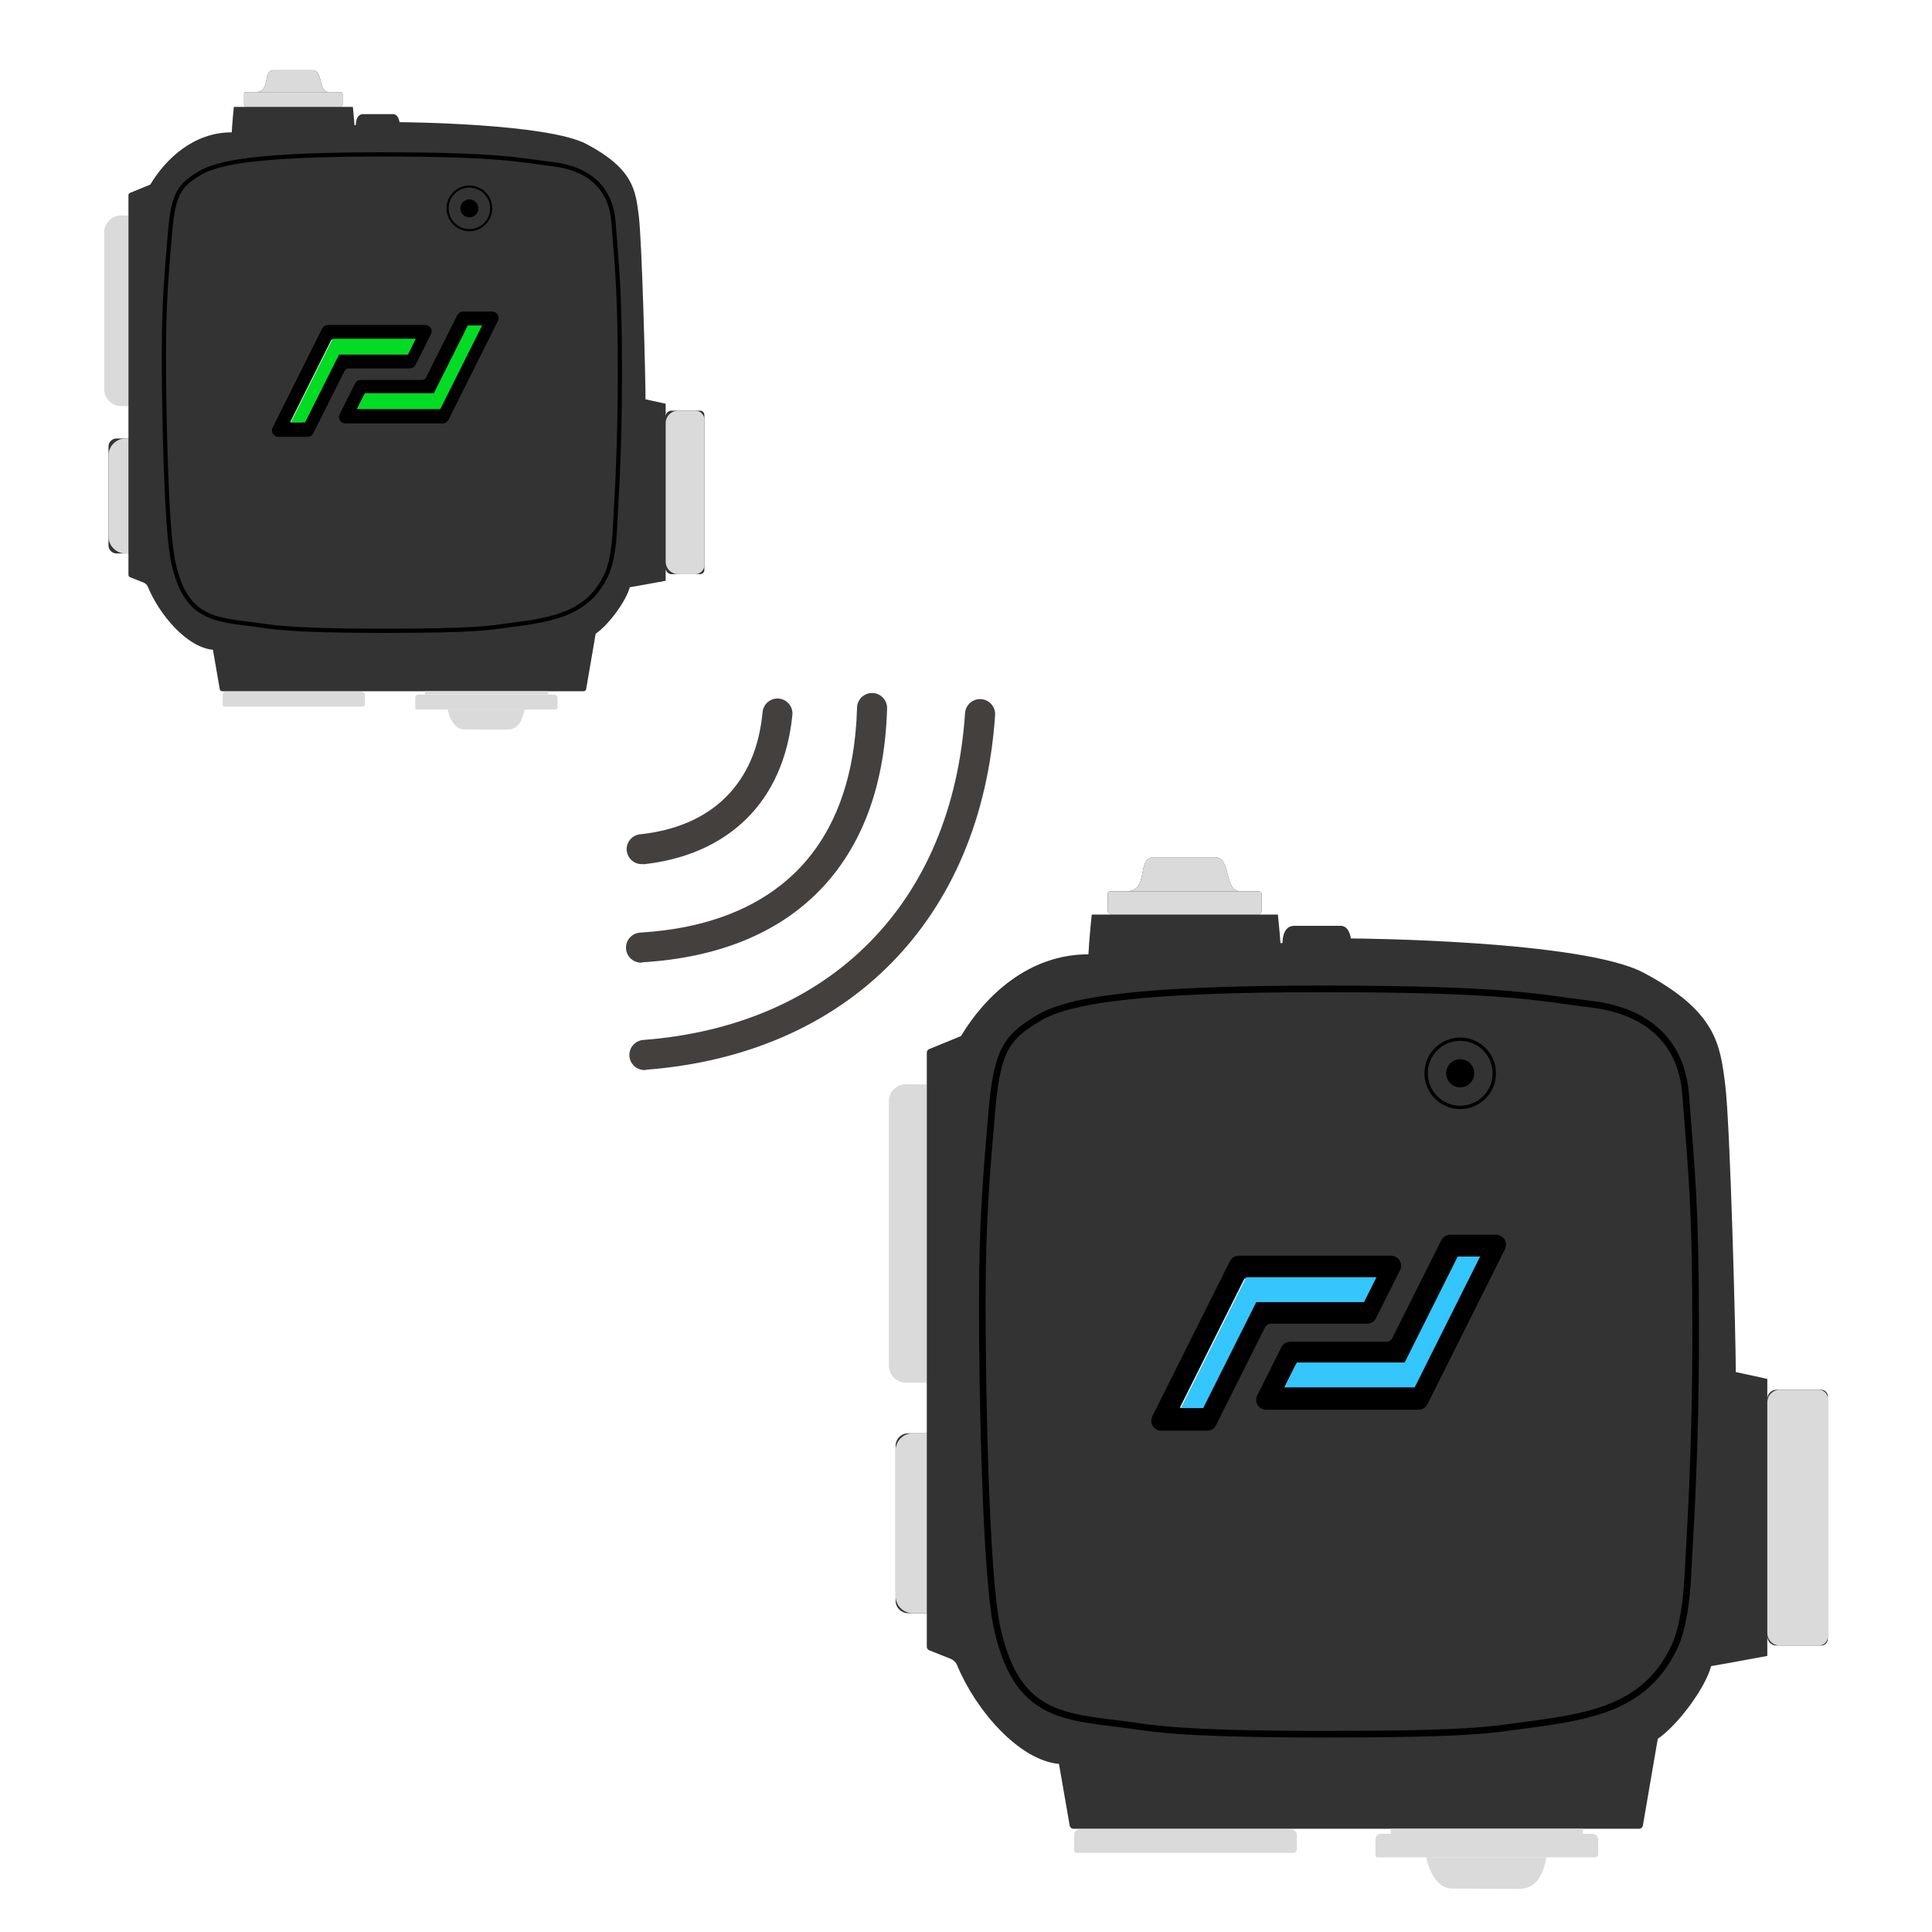 <?xml version="1.0" encoding="UTF-8" standalone="no"?>
<!DOCTYPE svg PUBLIC "-//W3C//DTD SVG 1.1//EN" "http://www.w3.org/Graphics/SVG/1.1/DTD/svg11.dtd">
<svg width="100%" height="100%" viewBox="0 0 996 996" version="1.1" xmlns="http://www.w3.org/2000/svg" xmlns:xlink="http://www.w3.org/1999/xlink" xml:space="preserve" xmlns:serif="http://www.serif.com/" style="fill-rule:evenodd;clip-rule:evenodd;stroke-linecap:round;stroke-linejoin:round;stroke-miterlimit:1.5;">
    <rect x="0" y="0" width="996" height="996" style="fill:none;"/>
    <g>
        <path id="side_button" d="M66.22,111.046L62.506,111.046C60.172,111.046 57.934,111.973 56.284,113.623C54.634,115.273 53.707,117.511 53.707,119.845C53.707,138.511 53.707,181.895 53.707,200.561C53.707,202.895 54.634,205.133 56.284,206.783C57.934,208.433 60.172,209.36 62.506,209.36C64.59,209.36 66.22,209.36 66.22,209.36L66.22,111.046Z" style="fill:rgb(218,218,218);"/>
        <path d="M66.22,226.059L66.22,100.617C66.22,100.104 66.53,99.642 67.005,99.448L77.471,95.161C85.438,81.911 99.756,68.22 119.447,68.22L119.477,68.22C119.654,63.93 120.562,55.122 120.562,55.122L127.254,55.122C126.464,55.122 125.824,54.481 125.824,53.691L125.824,48.243C125.824,47.824 126.163,47.486 126.581,47.486L131.763,47.486C139.974,47.486 134.908,36.189 141.196,36.189L160.995,36.189C166.876,36.189 163.79,47.486 169.729,47.486L175.552,47.486C175.83,47.486 176.097,47.596 176.293,47.793C176.49,47.989 176.6,48.256 176.6,48.534L176.6,53.72C176.6,54.092 176.452,54.448 176.19,54.711C175.927,54.974 175.57,55.122 175.199,55.122L181.901,55.122C181.901,55.122 182.544,61.232 182.753,64.536C182.976,64.521 183.198,64.506 183.419,64.492C183.549,59.719 185.691,58.83 187.257,58.83L202.545,58.83C204.544,58.83 205.6,60.686 205.968,63.006C206.147,62.996 206.257,62.991 206.293,62.991C207.456,62.991 282.207,63.556 302.409,74.284C326.491,87.073 327.654,98.034 329.314,111.32C330.973,124.587 332.784,194.906 332.79,205.867C336.114,206.558 343.171,208.135 343.171,208.135L343.171,214.725C343.171,213.055 344.524,211.702 346.193,211.702L360.948,211.702C361.522,211.702 362.072,211.93 362.478,212.336C362.884,212.742 363.112,213.292 363.112,213.866L363.112,293.825C363.112,294.399 362.884,294.95 362.478,295.355C362.072,295.761 361.522,295.989 360.948,295.989L346.193,295.989C344.524,295.989 343.171,294.636 343.171,292.967L343.171,299.401C343.171,299.401 328.495,302.142 324.658,302.756C324.653,302.782 324.649,302.802 324.645,302.818C322.817,309.701 314.107,321.803 307.077,326.735L302.17,355.315C302.067,355.913 301.549,356.349 300.942,356.349L186.248,356.349C186.758,356.349 116.065,356.349 116.53,356.349L114.528,356.349C113.923,356.349 113.405,355.914 113.301,355.318L109.768,334.985C109.764,334.985 109.76,334.985 109.756,334.984C96.572,333.789 82.329,317.277 76.223,302.515C75.822,301.524 75.033,300.739 74.04,300.344C72.016,299.536 68.567,298.165 67.017,297.549C66.536,297.358 66.22,296.892 66.22,296.375L66.22,285.316L60.049,285.316C58.957,285.316 57.91,284.882 57.138,284.11C56.366,283.337 55.932,282.29 55.932,281.198L55.932,230.177C55.932,229.085 56.366,228.037 57.138,227.265C57.91,226.493 58.957,226.059 60.049,226.059L66.22,226.059ZM178.057,217.746L228.23,217.746C229.271,217.746 230.223,217.158 230.688,216.227L256.234,165.142C256.66,164.29 256.615,163.278 256.114,162.468C255.613,161.658 254.729,161.164 253.776,161.164L238.695,161.164C237.654,161.164 236.703,161.752 236.237,162.682L220.098,194.91C219.632,195.84 218.681,196.428 217.641,196.428L185.979,196.428C184.939,196.428 183.987,197.015 183.521,197.946L175.599,213.767C175.172,214.619 175.217,215.631 175.718,216.442C176.219,217.253 177.104,217.746 178.057,217.746ZM219.207,168.078L169.033,168.078C167.992,168.078 167.041,168.666 166.575,169.597L141.029,220.681C140.603,221.533 140.648,222.545 141.149,223.356C141.65,224.166 142.535,224.659 143.487,224.659L158.568,224.659C159.609,224.659 160.56,224.072 161.026,223.141L177.165,190.914C177.631,189.983 178.582,189.396 179.623,189.396L211.284,189.396C212.325,189.396 213.276,188.808 213.742,187.878L221.664,172.057C222.091,171.205 222.046,170.193 221.545,169.382C221.044,168.571 220.16,168.078 219.207,168.078ZM241.977,103.329C239.719,103.329 237.885,105.163 237.885,107.422C237.885,109.68 239.719,111.514 241.977,111.514C244.236,111.514 246.07,109.68 246.07,107.422C246.07,105.163 244.236,103.329 241.977,103.329Z" style="fill:rgb(51,51,51);"/>
        <path d="M131.763,47.486C139.974,47.486 134.908,36.189 141.196,36.189L160.995,36.189C166.876,36.189 163.79,47.486 169.729,47.486C162.45,47.486 123.553,47.486 131.763,47.486Z" style="fill:rgb(218,218,218);"/>
        <rect x="219.087" y="356.349" width="63.329" height="1.673" style="fill:rgb(218,218,218);"/>
        <path d="M219.207,168.078C220.16,168.078 221.044,168.571 221.545,169.382C222.046,170.193 222.091,171.205 221.664,172.057L213.742,187.878C213.276,188.808 212.325,189.396 211.284,189.396L179.623,189.396C178.582,189.396 177.631,189.983 177.165,190.914L161.026,223.141C160.56,224.072 159.609,224.659 158.568,224.659L143.487,224.659C142.535,224.659 141.65,224.166 141.149,223.356C140.648,222.545 140.603,221.533 141.029,220.681L166.575,169.597C167.041,168.666 167.992,168.078 169.033,168.078L219.207,168.078ZM213.996,174.538L170.535,174.538L148.7,218.199L156.175,218.199L173.881,182.842L209.838,182.842L213.996,174.538Z" style="stroke:black;stroke-width:1.09px;"/>
        <path d="M178.057,217.746C177.104,217.746 176.219,217.253 175.718,216.442C175.217,215.631 175.172,214.619 175.599,213.767L183.521,197.946C183.987,197.015 184.939,196.428 185.979,196.428L217.641,196.428C218.681,196.428 219.632,195.84 220.098,194.91L236.237,162.682C236.703,161.752 237.654,161.164 238.695,161.164L253.776,161.164C254.729,161.164 255.613,161.658 256.114,162.468C256.615,163.278 256.66,164.29 256.234,165.142L230.688,216.227C230.223,217.158 229.271,217.746 228.23,217.746L178.057,217.746ZM183.267,211.286L226.729,211.286L248.563,167.624L241.088,167.624L223.382,202.982L187.425,202.982L183.267,211.286Z" style="stroke:black;stroke-width:1.09px;"/>
        <path d="M176.6,48.534C176.6,48.256 176.49,47.989 176.293,47.793C176.097,47.596 175.83,47.486 175.552,47.486C168.869,47.486 132.315,47.486 126.581,47.486C126.163,47.486 125.824,47.824 125.824,48.243C125.824,49.509 125.824,52.076 125.824,53.691C125.824,54.481 126.464,55.122 127.254,55.122C134.591,55.122 167.931,55.122 175.199,55.122C175.57,55.122 175.927,54.974 176.19,54.711C176.452,54.448 176.6,54.092 176.6,53.72L176.6,48.534Z" style="fill:rgb(218,218,218);"/>
        <path d="M230.793,365.773C231.397,368.772 233.72,376.067 239.436,376.067C245.151,376.067 254.757,376.16 261.451,376.16C268.145,376.16 269.539,369.512 270.468,365.773" style="fill:rgb(218,218,218);"/>
        <path d="M89.324,289.847C95.717,319.535 111.1,319.352 132.34,322.124C138.764,322.962 147.173,325.196 196.836,325.196C246.5,325.196 251.591,323.763 263.998,322.145C285.924,319.285 303.631,316.027 312.8,295.906C315.117,290.822 316.611,282.063 317.058,271.873C317.504,261.683 319.56,235.208 319.56,193.029C319.56,150.85 318.276,140.62 316.267,114.497C314.826,95.757 302.259,86.708 285.097,84.649C267.935,82.589 258.319,79.604 196.836,79.604C135.353,79.604 112.554,83.371 102.747,89.398C92.94,95.425 89.4,99.144 87.657,119.848C85.913,140.551 84.497,155.697 84.497,183.374C84.497,211.051 85.562,272.377 89.324,289.847Z" style="fill:none;stroke:black;stroke-width:2.18px;"/>
        <path d="M287.449,359.945C287.449,359.435 287.246,358.946 286.885,358.585C286.525,358.225 286.036,358.022 285.526,358.022L215.807,358.022C215.342,358.022 214.897,358.207 214.568,358.536C214.239,358.864 214.054,359.31 214.054,359.775C214.054,361.412 214.054,363.78 214.054,364.993C214.054,365.424 214.404,365.773 214.835,365.773C222.086,365.773 277.602,365.773 286.303,365.773C286.607,365.773 286.898,365.652 287.113,365.438C287.328,365.223 287.449,364.931 287.449,364.628C287.449,363.396 287.449,361.416 287.449,359.945Z" style="fill:rgb(218,218,218);"/>
        <path d="M188.171,358.469C188.171,357.959 187.969,357.47 187.608,357.109C187.247,356.749 186.758,356.546 186.248,356.546L116.53,356.546C116.065,356.546 115.619,356.731 115.29,357.06C114.962,357.388 114.777,357.834 114.777,358.299C114.777,359.936 114.777,362.304 114.777,363.516C114.777,363.948 115.126,364.297 115.558,364.297C122.809,364.297 178.325,364.297 187.026,364.297C187.33,364.297 187.621,364.176 187.836,363.962C188.051,363.747 188.171,363.455 188.171,363.151C188.171,361.92 188.171,359.94 188.171,358.469Z" style="fill:rgb(218,218,218);"/>
        <path d="M363.112,216.327C363.112,213.773 361.041,211.702 358.487,211.702C355.855,211.702 352.517,211.702 349.63,211.702C347.917,211.702 346.274,212.383 345.062,213.594C343.851,214.805 343.171,216.448 343.171,218.161C343.171,233.852 343.171,273.839 343.171,289.53C343.171,291.243 343.851,292.886 345.062,294.097C346.274,295.309 347.917,295.989 349.63,295.989C352.517,295.989 355.855,295.989 358.487,295.989C361.041,295.989 363.112,293.919 363.112,291.365C363.112,276.653 363.112,231.038 363.112,216.327Z" style="fill:rgb(218,218,218);"/>
        <circle cx="241.977" cy="107.422" r="4.092" style="stroke:black;stroke-width:1.09px;"/>
        <circle cx="241.977" cy="107.422" r="11.237" style="fill:none;stroke:black;stroke-width:1.09px;"/>
        <path d="M66.22,226.059L64.731,226.059C59.871,226.059 55.932,229.999 55.932,234.858C55.932,246.063 55.932,265.312 55.932,276.517C55.932,281.376 59.871,285.316 64.731,285.316C65.629,285.316 66.22,285.316 66.22,285.316L66.22,226.059Z" style="fill:rgb(218,218,218);"/>
        <path id="logo" d="M214.401,174.62L210.294,182.822L174.777,182.822L157.288,217.746L149.906,217.746L171.472,174.62L214.401,174.62ZM184.048,210.918L188.156,202.715L223.672,202.715L241.161,167.791L248.544,167.791L226.977,210.918L184.048,210.918Z" style="fill:rgb(3,220,36);"/>
    </g>
    <g>
        <path id="side_button1" serif:id="side_button" d="M477.797,558.983L467.019,558.983C464.685,558.983 462.447,559.91 460.797,561.56C459.147,563.21 458.22,565.448 458.22,567.782C458.22,594.884 458.22,676.897 458.22,704C458.22,706.333 459.147,708.571 460.797,710.221C462.447,711.871 464.685,712.798 467.019,712.798C472.22,712.798 477.797,712.798 477.797,712.798L477.797,558.983Z" style="fill:rgb(218,218,218);"/>
        <path d="M477.797,738.925L477.797,542.666C477.797,541.864 478.282,541.142 479.024,540.838L495.4,534.131C507.864,513.401 530.265,491.98 561.073,491.98L561.119,491.98C561.396,485.269 562.816,471.488 562.816,471.488L573.287,471.488C572.051,471.488 571.049,470.486 571.049,469.25L571.049,460.725C571.049,460.071 571.579,459.541 572.233,459.541L580.341,459.541C593.186,459.541 585.261,441.867 595.1,441.867L626.074,441.867C635.276,441.867 630.447,459.541 639.74,459.541L648.85,459.541C649.285,459.541 649.702,459.714 650.009,460.021C650.317,460.329 650.49,460.746 650.49,461.181L650.49,469.295C650.49,469.877 650.259,470.435 649.848,470.846C649.436,471.257 648.879,471.488 648.297,471.488L658.783,471.488C658.783,471.488 659.789,481.048 660.117,486.216C660.465,486.193 660.812,486.17 661.157,486.147C661.362,478.681 664.713,477.289 667.163,477.289L691.081,477.289C694.209,477.289 695.861,480.194 696.436,483.823C696.716,483.807 696.888,483.799 696.946,483.799C698.765,483.799 815.715,484.684 847.322,501.468C884.998,521.476 886.817,538.625 889.416,559.413C892.01,580.169 894.845,690.185 894.853,707.333C900.054,708.415 911.094,710.882 911.094,710.882L911.094,721.192C911.094,718.58 913.211,716.463 915.823,716.463L938.907,716.463C939.805,716.463 940.666,716.819 941.301,717.454C941.936,718.089 942.293,718.951 942.293,719.849L942.293,844.946C942.293,845.844 941.936,846.706 941.301,847.341C940.666,847.976 939.805,848.332 938.907,848.332L915.823,848.332C913.211,848.332 911.094,846.215 911.094,843.603L911.094,853.671C911.094,853.671 888.134,857.959 882.131,858.92C882.123,858.959 882.116,858.991 882.11,859.016C879.25,869.784 865.623,888.718 854.624,896.434L846.947,941.149C846.786,942.084 845.976,942.767 845.027,942.767L665.585,942.767C666.383,942.767 555.781,942.767 556.509,942.767L553.376,942.767C552.429,942.767 551.619,942.086 551.457,941.153L545.929,909.342C545.922,909.342 545.916,909.342 545.911,909.341C525.284,907.471 503,881.638 493.447,858.542C492.82,856.991 491.585,855.764 490.031,855.146C486.864,853.881 481.469,851.736 479.043,850.772C478.291,850.473 477.797,849.745 477.797,848.936L477.797,831.633L468.143,831.633C466.434,831.633 464.796,830.954 463.588,829.746C462.38,828.538 461.701,826.9 461.701,825.191L461.701,745.367C461.701,743.658 462.38,742.02 463.588,740.811C464.796,739.603 466.434,738.925 468.143,738.925L477.797,738.925ZM652.769,725.919L731.266,725.919C732.895,725.919 734.384,724.998 735.112,723.542L775.08,643.619C775.746,642.286 775.675,640.702 774.892,639.434C774.108,638.166 772.724,637.395 771.233,637.395L747.639,637.395C746.011,637.395 744.522,638.314 743.793,639.77L718.544,690.191C717.815,691.646 716.327,692.566 714.699,692.566L665.163,692.566C663.535,692.566 662.047,693.485 661.318,694.94L648.923,719.692C648.256,721.026 648.326,722.609 649.11,723.878C649.893,725.146 651.278,725.919 652.769,725.919ZM717.149,648.211L638.652,648.211C637.023,648.211 635.534,649.131 634.805,650.588L594.838,730.511C594.171,731.844 594.242,733.427 595.026,734.695C595.809,735.963 597.193,736.735 598.684,736.735L622.279,736.735C623.907,736.735 625.395,735.815 626.124,734.36L651.373,683.939C652.102,682.483 653.591,681.564 655.219,681.564L704.754,681.564C706.382,681.564 707.87,680.644 708.599,679.189L720.994,654.437C721.662,653.104 721.591,651.52 720.808,650.251C720.024,648.983 718.64,648.211 717.149,648.211ZM752.774,546.91C749.241,546.91 746.372,549.779 746.372,553.313C746.372,556.846 749.241,559.715 752.774,559.715C756.308,559.715 759.177,556.846 759.177,553.313C759.177,549.779 756.308,546.91 752.774,546.91Z" style="fill:rgb(51,51,51);"/>
        <path d="M580.341,459.541C593.186,459.541 585.261,441.867 595.1,441.867L626.074,441.867C635.276,441.867 630.447,459.541 639.74,459.541C628.352,459.541 567.496,459.541 580.341,459.541Z" style="fill:rgb(218,218,218);"/>
        <rect x="716.962" y="942.767" width="99.08" height="2.617" style="fill:rgb(218,218,218);"/>
        <path d="M717.149,648.211C718.64,648.211 720.024,648.983 720.808,650.251C721.591,651.52 721.662,653.104 720.994,654.437L708.599,679.189C707.87,680.644 706.382,681.564 704.754,681.564L655.219,681.564C653.591,681.564 652.102,682.483 651.373,683.939L626.124,734.36C625.395,735.815 623.907,736.735 622.279,736.735L598.684,736.735C597.193,736.735 595.809,735.963 595.026,734.695C594.242,733.427 594.171,731.844 594.838,730.511L634.805,650.588C635.534,649.131 637.023,648.211 638.652,648.211L717.149,648.211ZM708.997,658.318L641,658.318L606.84,726.628L618.534,726.628L646.236,671.309L702.491,671.309L708.997,658.318Z" style="stroke:black;stroke-width:1.71px;"/>
        <path d="M652.769,725.919C651.278,725.919 649.893,725.146 649.11,723.878C648.326,722.609 648.256,721.026 648.923,719.692L661.318,694.94C662.047,693.485 663.535,692.566 665.163,692.566L714.699,692.566C716.327,692.566 717.815,691.646 718.544,690.191L743.793,639.77C744.522,638.314 746.011,637.395 747.639,637.395L771.233,637.395C772.724,637.395 774.108,638.166 774.892,639.434C775.675,640.702 775.746,642.286 775.08,643.619L735.112,723.542C734.384,724.998 732.895,725.919 731.266,725.919L652.769,725.919ZM660.92,715.812L728.917,715.812L763.077,647.502L751.383,647.502L723.682,702.82L667.426,702.82L660.92,715.812Z" style="stroke:black;stroke-width:1.71px;"/>
        <path d="M650.49,461.181C650.49,460.746 650.317,460.329 650.009,460.021C649.702,459.714 649.285,459.541 648.85,459.541C638.395,459.541 581.204,459.541 572.233,459.541C571.579,459.541 571.049,460.071 571.049,460.725C571.049,462.706 571.049,466.723 571.049,469.25C571.049,470.486 572.051,471.488 573.287,471.488C584.765,471.488 636.927,471.488 648.297,471.488C648.879,471.488 649.436,471.257 649.848,470.846C650.259,470.435 650.49,469.877 650.49,469.295L650.49,461.181Z" style="fill:rgb(218,218,218);"/>
        <path d="M735.276,957.511C736.221,962.202 739.856,973.616 748.798,973.616C757.74,973.616 772.769,973.761 783.242,973.761C793.715,973.761 795.895,963.361 797.349,957.511" style="fill:rgb(218,218,218);"/>
        <path d="M513.943,838.723C523.946,885.17 548.013,884.884 581.243,889.221C591.294,890.532 604.449,894.027 682.15,894.027C759.85,894.027 767.815,891.785 787.226,889.253C821.531,884.778 849.232,879.682 863.578,848.202C867.203,840.247 869.54,826.544 870.239,810.601C870.939,794.659 874.155,753.238 874.155,687.248C874.155,621.258 872.145,605.253 869.002,564.383C866.748,535.063 847.086,520.906 820.236,517.684C793.385,514.462 778.342,509.791 682.15,509.791C585.957,509.791 550.287,515.685 534.944,525.115C519.601,534.544 514.063,540.362 511.335,572.753C508.608,605.145 506.391,628.841 506.391,672.143C506.391,715.445 508.057,811.39 513.943,838.723Z" style="fill:none;stroke:black;stroke-width:3.41px;"/>
        <path d="M823.916,948.393C823.916,947.595 823.599,946.83 823.034,946.266C822.47,945.701 821.705,945.384 820.907,945.384L711.831,945.384C711.103,945.384 710.406,945.673 709.891,946.188C709.377,946.702 709.088,947.4 709.088,948.127C709.088,950.688 709.088,954.392 709.088,956.29C709.088,956.964 709.635,957.511 710.309,957.511C721.654,957.511 808.511,957.511 822.123,957.511C822.599,957.511 823.055,957.322 823.391,956.986C823.727,956.65 823.916,956.194 823.916,955.719C823.916,953.792 823.916,950.695 823.916,948.393Z" style="fill:rgb(218,218,218);"/>
        <path d="M668.593,946.084C668.593,945.286 668.276,944.52 667.712,943.956C667.148,943.392 666.383,943.075 665.585,943.075L556.509,943.075C555.781,943.075 555.083,943.364 554.569,943.878C554.055,944.393 553.766,945.09 553.766,945.818C553.766,948.379 553.766,952.083 553.766,953.98C553.766,954.655 554.312,955.202 554.987,955.202C566.331,955.202 653.188,955.202 666.801,955.202C667.276,955.202 667.732,955.013 668.068,954.677C668.404,954.341 668.593,953.885 668.593,953.409C668.593,951.482 668.593,948.385 668.593,946.084Z" style="fill:rgb(218,218,218);"/>
        <path d="M942.293,721.087C942.293,719.861 941.806,718.684 940.938,717.817C940.071,716.95 938.895,716.463 937.668,716.463L917.553,716.463C915.84,716.463 914.197,717.143 912.986,718.355C911.775,719.566 911.094,721.209 911.094,722.922C911.094,745.316 911.094,819.479 911.094,841.873C911.094,843.586 911.775,845.229 912.986,846.44C914.197,847.652 915.84,848.332 917.553,848.332C923.553,848.332 932.341,848.332 937.668,848.332C938.895,848.332 940.071,847.845 940.938,846.978C941.806,846.111 942.293,844.934 942.293,843.708C942.293,823.309 942.293,741.486 942.293,721.087Z" style="fill:rgb(218,218,218);"/>
        <circle cx="752.774" cy="553.313" r="6.403" style="stroke:black;stroke-width:1.71px;"/>
        <circle cx="752.774" cy="553.313" r="17.581" style="fill:none;stroke:black;stroke-width:1.71px;"/>
        <path d="M477.797,738.925L470.499,738.925C465.64,738.925 461.701,742.864 461.701,747.723C461.701,765.42 461.701,805.137 461.701,822.834C461.701,827.694 465.64,831.633 470.499,831.633L477.797,831.633L477.797,738.925Z" style="fill:rgb(218,218,218);"/>
        <path id="logo1" serif:id="logo" d="M709.63,658.446L703.205,671.278L647.638,671.278L620.276,725.919L608.725,725.919L642.467,658.446L709.63,658.446ZM662.143,715.235L668.569,702.403L724.135,702.403L751.497,647.762L763.048,647.762L729.306,715.235L662.143,715.235Z" style="fill:rgb(52,198,252);"/>
    </g>
    <path id="path77" d="M333.126,551.589C332.827,551.624 332.526,551.642 332.224,551.642C327.961,551.642 324.453,548.134 324.453,543.871C324.453,539.727 327.767,536.275 331.906,536.106C379.596,532.407 419.848,514.858 448.572,485.505C476.725,456.899 494.215,416.863 497.52,367.462C497.883,363.481 501.261,360.395 505.259,360.395C509.523,360.395 513.031,363.903 513.031,368.166C513.031,368.279 513.028,368.392 513.023,368.505C509.403,421.821 490.339,465.064 459.629,496.385C428.151,528.453 384.534,547.536 333.126,551.471L333.126,551.589ZM330.923,496.267C330.772,496.275 330.621,496.28 330.47,496.28C326.216,496.28 322.715,492.779 322.715,488.525C322.715,484.441 325.941,481.021 330.018,480.783C364.998,478.678 392.698,467.641 411.762,447.987C430.334,428.825 440.781,401.124 441.824,365.101C441.823,365.071 441.823,365.04 441.823,365.01C441.823,360.757 445.322,357.258 449.575,357.258C453.827,357.258 457.326,360.757 457.326,365.01C457.326,365.191 457.32,365.373 457.307,365.554C456.107,405.649 444.086,436.734 422.839,458.729C401.079,481.255 369.936,493.788 330.942,496.109L330.942,496.247L330.923,496.267ZM331.592,445.429C331.314,445.46 331.035,445.475 330.755,445.475C326.532,445.475 323.057,442 323.057,437.776C323.057,433.868 326.034,430.548 329.919,430.123C348.334,428.156 363.365,421.703 374.146,410.981C384.927,400.258 391.341,385.818 393.131,367.207C393.442,363.213 396.815,360.093 400.82,360.093C405.051,360.093 408.532,363.574 408.532,367.805C408.532,368.164 408.507,368.523 408.457,368.879C406.195,391.13 397.991,409.053 384.947,421.998C371.51,435.278 353.331,443.265 331.336,445.607L331.592,445.607L331.592,445.429Z" style="fill:rgb(68,64,62);fill-rule:nonzero;"/>
</svg>
